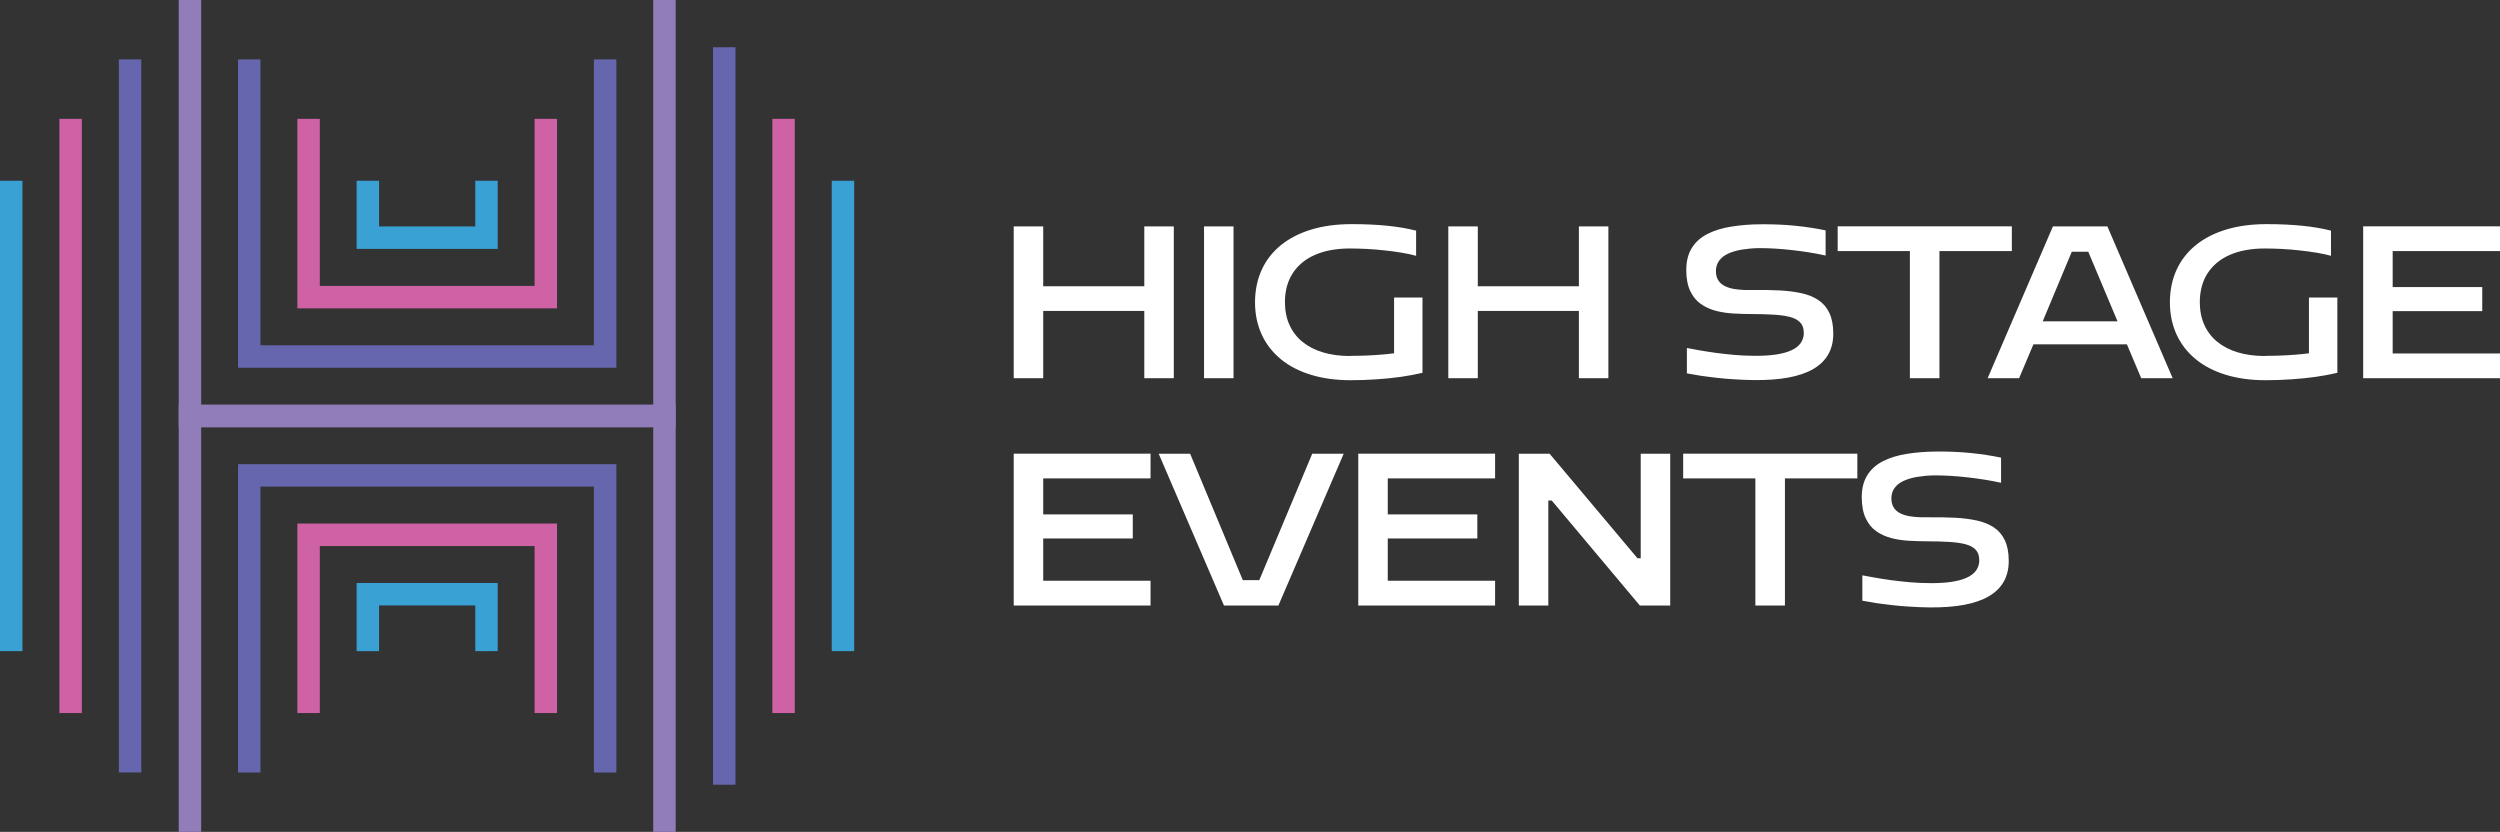 <svg xmlns="http://www.w3.org/2000/svg" id="Layer_1" viewBox="0 0 368.74 122.7"><rect x="0" y="0" width="368.74" height="122.7" fill="#333333" stroke="none"/><defs><style>      .st0 {        fill: #fff;      }      .st1 {        fill: #907dba;      }      .st2 {        fill: #cf62a5;      }      .st3 {        fill: none;        stroke: #39a1d3;        stroke-miterlimit: 22.93;        stroke-width: .22px;      }      .st4 {        fill: #6666af;      }      .st5 {        fill: #39a1d3;      }    </style></defs><polygon class="st1" points="96.35 122.7 96.35 63.01 29.67 63.01 29.67 122.7 26.36 122.7 26.36 61.35 26.36 59.7 28.02 59.7 98 59.7 99.66 59.7 99.66 61.35 99.66 122.7 96.35 122.7"></polygon><polygon class="st1" points="99.66 0 99.66 61.35 99.66 63.01 98 63.01 28.02 63.01 26.36 63.01 26.36 61.35 26.36 0 29.67 0 29.67 59.7 96.35 59.7 96.35 0 99.66 0"></polygon><rect class="st4" x="17.53" y="8.76" width="3.31" height="105.17"></rect><rect class="st4" x="105.17" y="6.97" width="3.31" height="108.77"></rect><rect class="st2" x="113.92" y="17.53" width="3.31" height="87.64"></rect><rect class="st2" x="8.76" y="17.53" width="3.31" height="87.64"></rect><rect class="st5" x="122.68" y="26.66" width="3.31" height="69.38"></rect><rect class="st5" y="26.66" width="3.31" height="69.38"></rect><polygon class="st4" points="87.6 113.94 87.6 71.77 38.42 71.77 38.42 113.94 35.11 113.94 35.11 70.12 35.11 68.46 36.76 68.46 89.25 68.46 90.91 68.46 90.91 70.12 90.91 113.94 87.6 113.94"></polygon><polygon class="st4" points="90.91 8.76 90.91 52.59 90.91 54.24 89.25 54.24 36.76 54.24 35.11 54.24 35.11 52.59 35.11 8.76 38.42 8.76 38.42 50.93 87.6 50.93 87.6 8.76 90.91 8.76"></polygon><polygon class="st2" points="82.16 17.53 82.16 43.82 82.16 45.48 80.5 45.48 45.51 45.48 43.86 45.48 43.86 43.82 43.86 17.53 47.17 17.53 47.17 42.17 78.85 42.17 78.85 17.53 82.16 17.53"></polygon><polygon class="st2" points="78.85 105.17 78.85 80.54 47.17 80.54 47.17 105.17 43.86 105.17 43.86 78.88 43.86 77.22 45.51 77.22 80.5 77.22 82.16 77.22 82.16 78.88 82.16 105.17 78.85 105.17"></polygon><polygon class="st5" points="73.41 26.66 73.41 35.06 73.41 36.71 71.75 36.71 54.26 36.71 52.6 36.71 52.6 35.06 52.6 26.66 55.91 26.66 55.91 33.4 70.1 33.4 70.1 26.66 73.41 26.66"></polygon><polyline class="st3" points="71.75 96.04 71.75 87.64 54.26 87.64 54.26 96.04"></polyline><polygon class="st5" points="70.1 96.04 70.1 89.3 55.91 89.3 55.91 96.04 52.6 96.04 52.6 87.64 52.6 85.99 54.26 85.99 71.75 85.99 73.41 85.99 73.41 87.64 73.41 96.04 70.1 96.04"></polygon><path class="st0" d="M291.94,82.59c0,1.18-.62,2.05-1.84,2.61s-3.03.83-5.42.81c-1,0-1.99-.05-2.97-.13-.98-.09-1.91-.19-2.8-.31-.89-.13-1.7-.25-2.42-.38s-1.32-.24-1.8-.33v3.74c.57.11,1.22.22,1.96.34.74.11,1.55.21,2.41.31.86.1,1.75.18,2.68.23.92.06,1.85.1,2.77.11,3.95.05,6.9-.5,8.85-1.65s2.93-2.89,2.92-5.22c0-1.23-.2-2.24-.58-3.04-.38-.8-.92-1.43-1.62-1.89-.69-.46-1.52-.8-2.48-1.01-.96-.21-2.02-.35-3.18-.41-1.16-.06-2.39-.08-3.69-.07-.5.01-1.01,0-1.55-.01-.53-.02-1.04-.07-1.55-.15-.5-.09-.95-.23-1.35-.43s-.72-.47-.95-.83c-.23-.35-.36-.81-.36-1.36,0-.62.17-1.15.49-1.57.32-.43.76-.77,1.33-1.03.57-.26,1.23-.45,1.98-.58.75-.12,1.56-.2,2.43-.22.74-.01,1.53.01,2.37.06.84.05,1.7.12,2.57.22s1.74.21,2.59.35,1.66.29,2.42.46v-3.71c-1.38-.29-2.87-.52-4.46-.68s-3.24-.23-4.94-.22c-1.63.01-3.12.12-4.48.34-1.36.21-2.54.58-3.53,1.08-1,.51-1.77,1.19-2.31,2.06-.55.87-.83,1.96-.83,3.27.01,1.26.2,2.29.59,3.1.38.81.9,1.45,1.56,1.91.66.46,1.4.79,2.22,1.01.83.21,1.69.34,2.59.39s1.78.08,2.64.08c1.22,0,2.3.03,3.26.09.95.05,1.76.17,2.43.34.67.18,1.17.45,1.52.82.35.37.52.87.52,1.5M258.92,89.31h4.35v-18.75h10.68v-3.65h-25.69v3.65h10.65v18.75h.01ZM224.02,89.31h4.35v-15.48h.51l12.99,15.48h4.48v-22.39h-4.35v15.42h-.48l-12.96-15.42h-4.54v22.39ZM200.34,89.31h20.18v-3.65h-15.83v-6.24h13.21v-3.55h-13.21v-5.31h15.83v-3.65h-20.18v22.39h0ZM180.53,89.31h8.03l9.63-22.39h-4.64l-7.81,18.65h-2.43l-7.77-18.65h-4.64l9.63,22.39h0ZM149.52,89.31h20.18v-3.65h-15.83v-6.24h13.21v-3.55h-13.21v-5.31h15.83v-3.65h-20.18v22.39h0ZM348.56,55.78h20.18v-3.65h-15.83v-6.24h13.21v-3.55h-13.21v-5.31h15.83v-3.65h-20.18v22.39h0ZM334.06,52.51c-1.47,0-2.79-.18-3.97-.53s-2.19-.87-3.03-1.55-1.48-1.51-1.92-2.49c-.45-.98-.67-2.1-.68-3.36.01-1.68.39-3.11,1.16-4.29s1.86-2.08,3.28-2.7c1.42-.62,3.11-.93,5.09-.94.84,0,1.71.03,2.6.07.9.05,1.78.12,2.65.22.87.09,1.7.21,2.48.34s1.48.28,2.09.45v-3.71c-1.25-.32-2.66-.56-4.23-.72-1.56-.16-3.33-.24-5.3-.24-2.2,0-4.19.27-5.93.8-1.75.53-3.25,1.3-4.48,2.3s-2.18,2.21-2.83,3.63c-.65,1.42-.98,3.01-.99,4.78,0,1.77.34,3.36.99,4.78.65,1.41,1.59,2.62,2.82,3.63,1.22,1,2.7,1.77,4.43,2.3,1.73.53,3.68.8,5.84.8,1.31,0,2.58-.04,3.83-.13,1.25-.08,2.44-.2,3.58-.36,1.15-.17,2.21-.36,3.21-.6v-11.1h-4.19v8.22c-.63.09-1.31.15-2.04.21-.73.06-1.47.1-2.22.13-.76.03-1.5.04-2.23.04v.02ZM301.29,47.4l4.29-10.27h2.43l4.32,10.27h-11.04ZM293.17,55.78h4.64l2.11-4.99h13.79l2.11,4.99h4.64l-9.63-22.39h-8.03l-9.63,22.39ZM281.71,55.78h4.35v-18.75h10.68v-3.65h-25.69v3.65h10.65v18.75h.01ZM266.06,49.06c0,1.18-.62,2.05-1.84,2.61s-3.03.83-5.42.81c-1,0-1.99-.05-2.97-.13-.98-.09-1.91-.19-2.8-.31-.89-.13-1.7-.25-2.42-.38s-1.32-.24-1.8-.33v3.74c.57.11,1.22.22,1.96.34.74.11,1.55.21,2.41.31.86.1,1.75.18,2.68.23.92.06,1.85.1,2.77.11,3.95.05,6.9-.5,8.85-1.65s2.93-2.89,2.92-5.22c0-1.23-.2-2.24-.58-3.04-.38-.8-.92-1.43-1.62-1.89-.69-.46-1.52-.8-2.48-1.01-.96-.21-2.02-.35-3.18-.41s-2.39-.08-3.69-.07c-.5,0-1.01,0-1.55,0-.53-.02-1.04-.07-1.55-.15-.5-.09-.95-.23-1.35-.43-.4-.2-.72-.47-.95-.83-.23-.35-.36-.81-.36-1.36,0-.62.17-1.15.49-1.57.32-.43.76-.77,1.33-1.03s1.23-.45,1.98-.58c.75-.12,1.56-.2,2.43-.22.74,0,1.53,0,2.37.06.84.05,1.7.12,2.57.22.87.1,1.74.21,2.59.35s1.66.29,2.42.46v-3.71c-1.38-.29-2.87-.52-4.46-.68s-3.24-.23-4.94-.22c-1.63,0-3.12.12-4.48.34-1.36.21-2.54.58-3.53,1.08-1,.51-1.77,1.19-2.31,2.06-.55.87-.83,1.96-.83,3.27,0,1.26.2,2.29.59,3.1.38.81.9,1.45,1.56,1.91s1.4.79,2.22,1.01c.83.21,1.69.34,2.59.39s1.78.08,2.64.08c1.22,0,2.3.03,3.26.09.95.05,1.76.17,2.43.34.67.18,1.17.45,1.52.82.35.37.52.87.52,1.5h0ZM213.62,55.78h4.35v-9.92h14.91v9.92h4.35v-22.39h-4.35v8.83h-14.91v-8.83h-4.35v22.39ZM199.12,52.51c-1.47,0-2.79-.18-3.97-.53-1.18-.35-2.19-.87-3.03-1.55s-1.48-1.51-1.92-2.49c-.45-.98-.67-2.1-.68-3.36,0-1.68.39-3.11,1.16-4.29s1.86-2.08,3.28-2.7c1.42-.62,3.11-.93,5.09-.94.84,0,1.71.03,2.6.07.9.05,1.78.12,2.65.22.87.09,1.7.21,2.48.34s1.48.28,2.09.45v-3.71c-1.25-.32-2.66-.56-4.23-.72-1.56-.16-3.33-.24-5.3-.24-2.2,0-4.19.27-5.93.8-1.75.53-3.25,1.3-4.48,2.3s-2.18,2.21-2.83,3.63c-.65,1.42-.98,3.01-.99,4.78,0,1.77.34,3.36.99,4.78.65,1.41,1.59,2.62,2.82,3.63,1.22,1,2.7,1.77,4.43,2.3s3.68.8,5.84.8c1.31,0,2.58-.04,3.83-.13,1.25-.08,2.44-.2,3.58-.36,1.15-.17,2.21-.36,3.21-.6v-11.1h-4.19v8.22c-.63.09-1.31.15-2.04.21-.73.06-1.47.1-2.22.13-.76.03-1.5.04-2.23.04v.02ZM177.59,55.78h4.35v-22.39h-4.35v22.39ZM149.52,55.78h4.35v-9.92h14.91v9.92h4.35v-22.39h-4.35v8.83h-14.91v-8.83h-4.35v22.39Z"></path></svg>